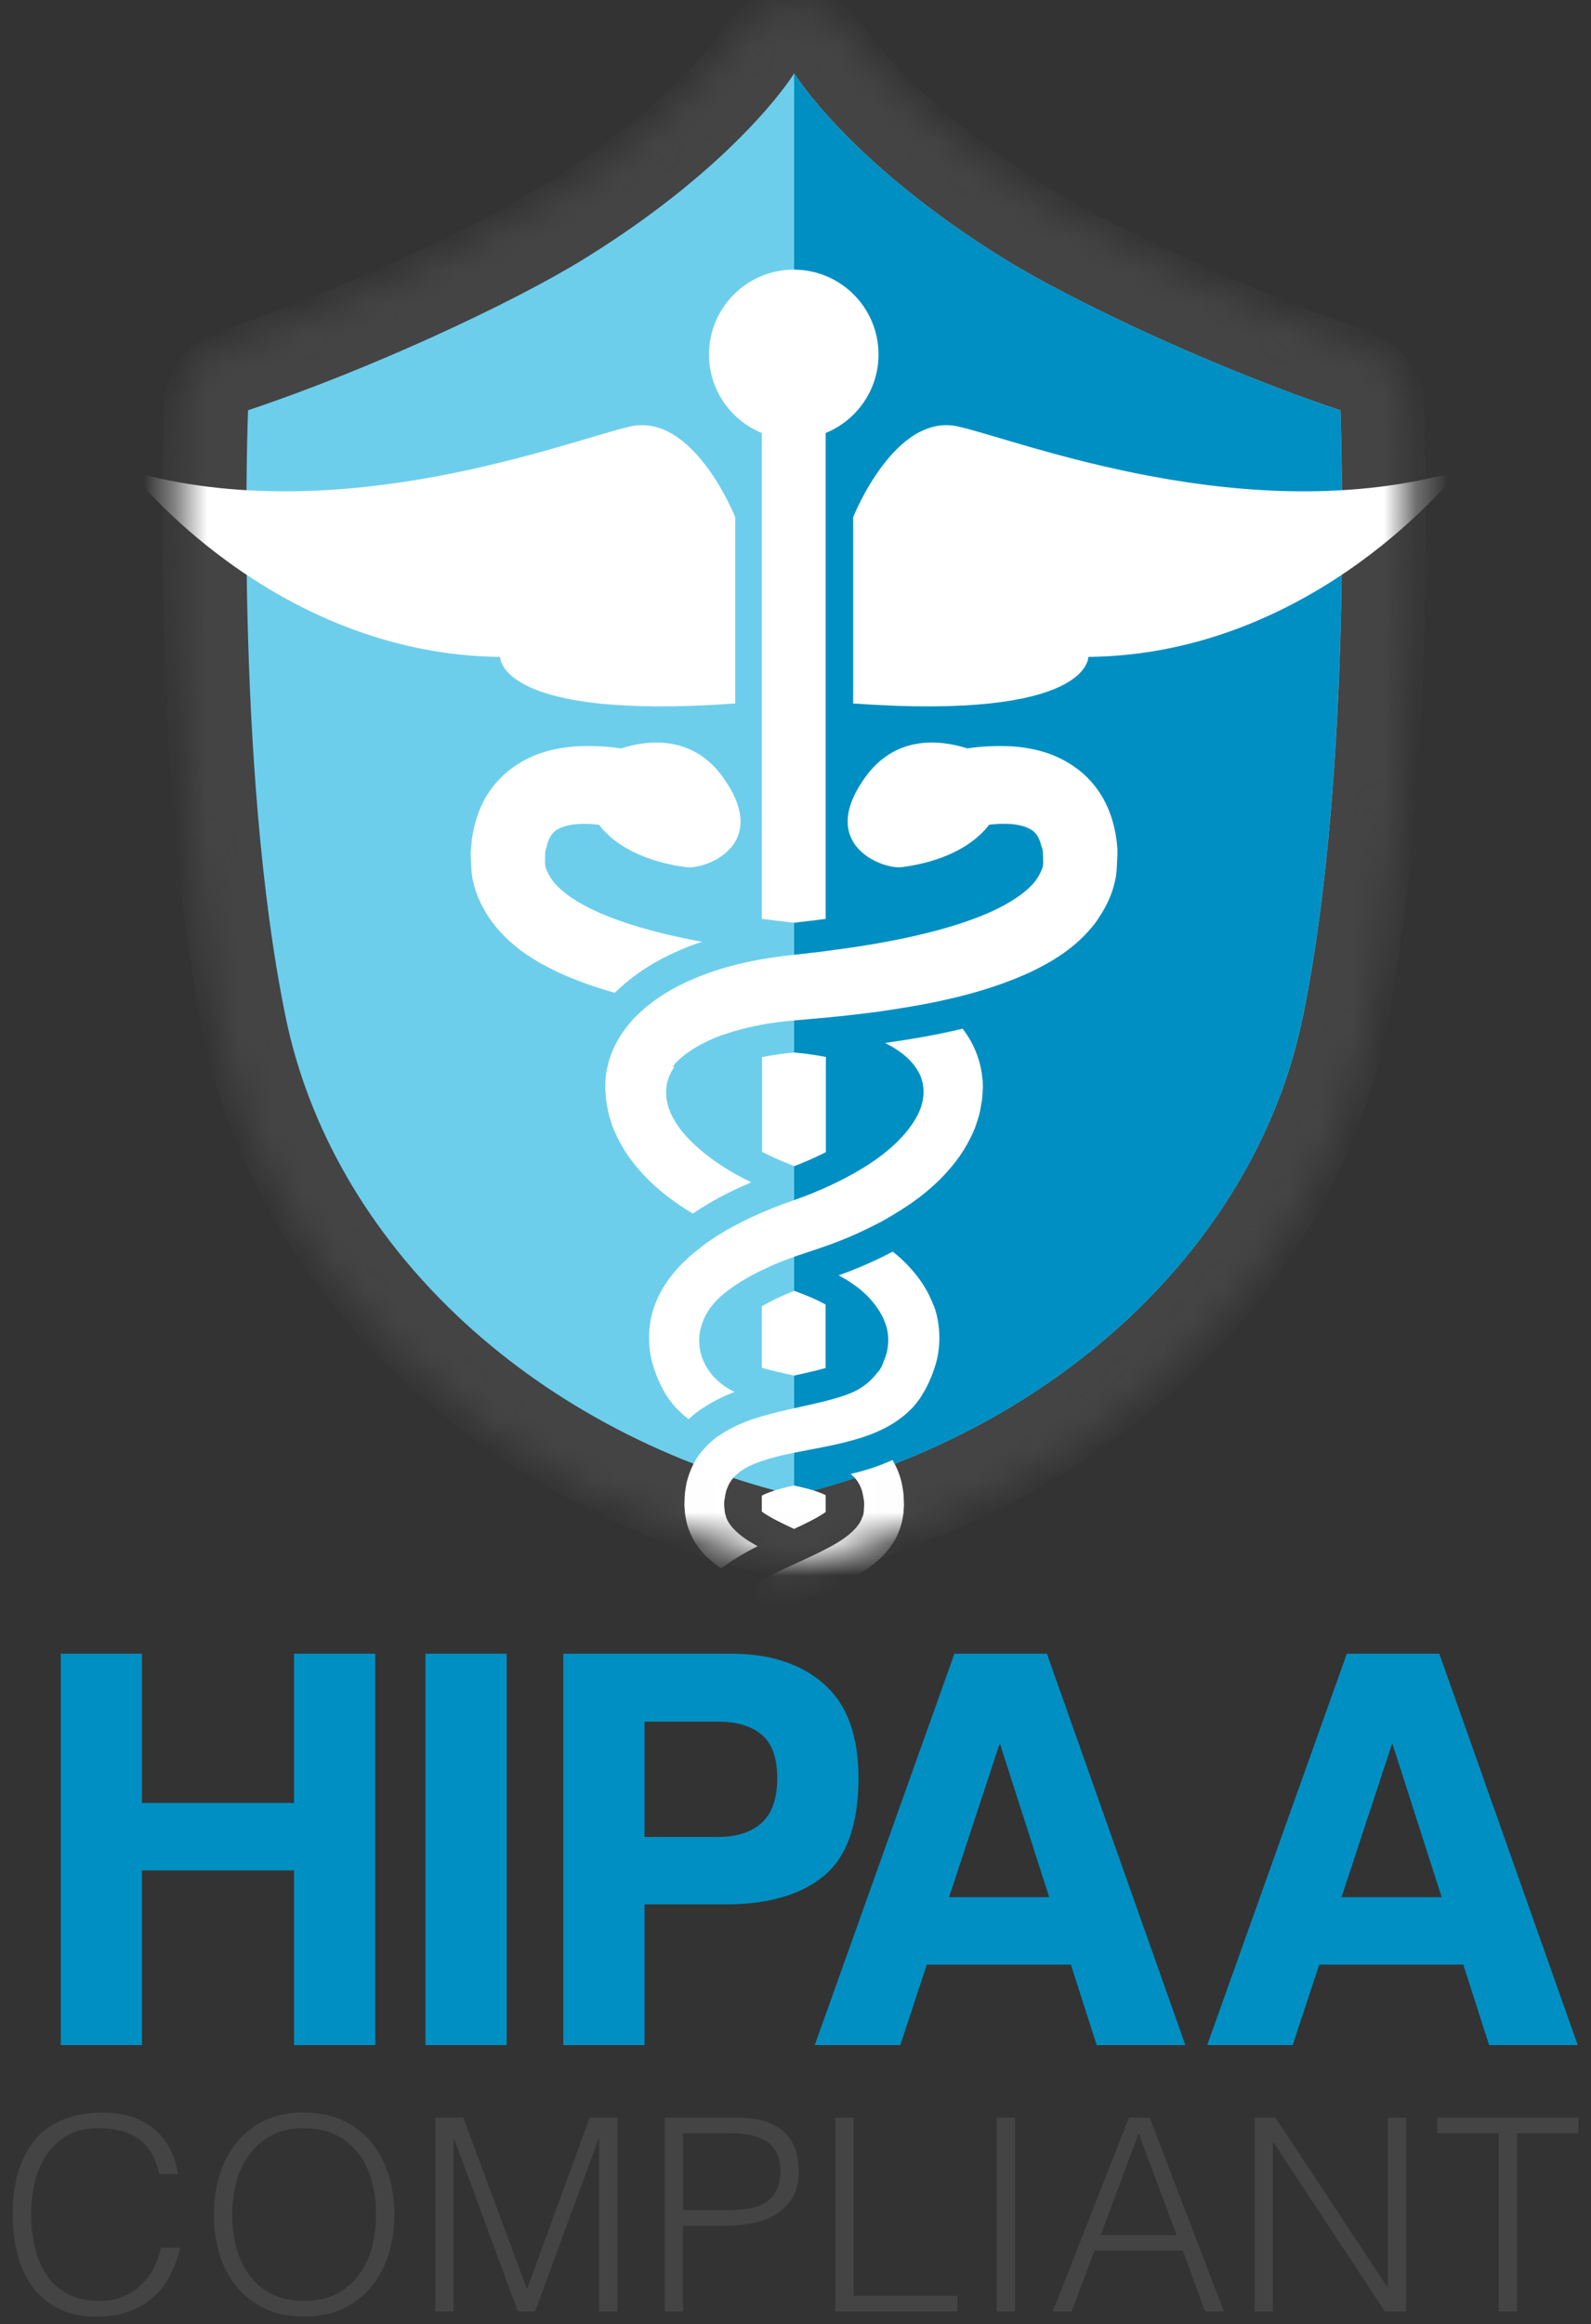 <svg width="50" height="73" viewBox="0 0 50 73" fill="none" xmlns="http://www.w3.org/2000/svg">
<rect x="0" y="0" width="50" height="73" fill="#333333" stroke="none"/>
<g id="Group 3029">
<path id="Vector" d="M5.004 68.285C4.886 67.766 4.666 67.397 4.344 67.177C4.022 66.957 3.603 66.847 3.084 66.847C2.718 66.847 2.402 66.921 2.137 67.067C1.872 67.214 1.654 67.411 1.481 67.659C1.309 67.907 1.183 68.192 1.101 68.517C1.02 68.841 0.979 69.183 0.979 69.544C0.979 69.882 1.015 70.215 1.085 70.542C1.156 70.869 1.272 71.161 1.437 71.418C1.6 71.674 1.819 71.882 2.096 72.039C2.372 72.197 2.719 72.275 3.136 72.275C3.395 72.275 3.631 72.233 3.846 72.149C4.06 72.065 4.248 71.948 4.408 71.798C4.568 71.648 4.704 71.472 4.814 71.27C4.924 71.066 5.006 70.843 5.064 70.602H5.663C5.596 70.895 5.496 71.172 5.368 71.435C5.237 71.697 5.068 71.927 4.856 72.125C4.644 72.322 4.388 72.479 4.086 72.594C3.785 72.71 3.431 72.768 3.025 72.768C2.556 72.768 2.156 72.683 1.823 72.51C1.491 72.338 1.219 72.106 1.008 71.812C0.796 71.519 0.643 71.18 0.546 70.793C0.45 70.408 0.402 69.996 0.402 69.563C0.402 68.982 0.474 68.49 0.618 68.084C0.762 67.678 0.96 67.347 1.214 67.09C1.468 66.834 1.766 66.648 2.11 66.532C2.453 66.417 2.828 66.359 3.234 66.359C3.543 66.359 3.832 66.399 4.1 66.481C4.367 66.562 4.605 66.686 4.81 66.849C5.015 67.013 5.184 67.214 5.317 67.453C5.449 67.693 5.541 67.97 5.592 68.286H5L5.004 68.285Z" fill="#444444"/>
<path id="Vector_2" d="M6.719 69.57C6.719 69.125 6.78 68.708 6.901 68.318C7.021 67.929 7.201 67.59 7.438 67.299C7.674 67.009 7.968 66.779 8.318 66.609C8.668 66.44 9.07 66.356 9.527 66.356C9.985 66.356 10.416 66.439 10.774 66.606C11.133 66.772 11.431 67.001 11.67 67.291C11.909 67.581 12.09 67.922 12.212 68.314C12.333 68.707 12.394 69.125 12.394 69.57C12.394 70.015 12.333 70.422 12.212 70.808C12.091 71.195 11.912 71.533 11.674 71.823C11.438 72.114 11.142 72.343 10.787 72.513C10.431 72.682 10.02 72.766 9.553 72.766C9.086 72.766 8.673 72.682 8.319 72.513C7.963 72.343 7.668 72.114 7.431 71.823C7.195 71.533 7.017 71.195 6.899 70.808C6.781 70.422 6.721 70.008 6.721 69.57H6.719ZM9.56 72.275C9.955 72.275 10.294 72.201 10.579 72.051C10.864 71.902 11.098 71.704 11.281 71.455C11.464 71.207 11.6 70.921 11.687 70.593C11.774 70.266 11.818 69.926 11.818 69.57C11.818 69.146 11.767 68.768 11.662 68.433C11.558 68.097 11.407 67.811 11.21 67.575C11.013 67.338 10.773 67.158 10.492 67.033C10.21 66.909 9.895 66.847 9.545 66.847C9.155 66.847 8.819 66.923 8.535 67.075C8.25 67.227 8.016 67.429 7.833 67.679C7.65 67.93 7.514 68.219 7.427 68.545C7.34 68.872 7.296 69.213 7.296 69.569C7.296 69.924 7.339 70.273 7.427 70.6C7.514 70.927 7.65 71.215 7.833 71.462C8.016 71.71 8.25 71.907 8.535 72.054C8.82 72.201 9.162 72.274 9.562 72.274L9.56 72.275Z" fill="#444444"/>
<path id="Vector_3" d="M13.68 72.605V66.517H14.559L16.555 71.885H16.571L18.532 66.517H19.404V72.605H18.828V67.177H18.812L16.817 72.605H16.275L14.271 67.177H14.255V72.605H13.68Z" fill="#444444"/>
<path id="Vector_4" d="M20.889 72.605V66.517H23.113C23.508 66.517 23.832 66.562 24.09 66.653C24.347 66.744 24.549 66.867 24.698 67.025C24.848 67.182 24.952 67.364 25.01 67.57C25.07 67.777 25.099 67.991 25.099 68.218C25.099 68.556 25.029 68.835 24.891 69.055C24.753 69.275 24.573 69.449 24.353 69.575C24.134 69.701 23.884 69.791 23.605 69.841C23.326 69.891 23.046 69.917 22.764 69.917H21.462V72.606H20.887L20.889 72.605ZM22.783 69.426C23.053 69.426 23.296 69.41 23.511 69.376C23.725 69.342 23.907 69.278 24.056 69.186C24.205 69.093 24.321 68.966 24.402 68.806C24.484 68.645 24.524 68.435 24.524 68.176C24.524 67.793 24.4 67.502 24.148 67.304C23.897 67.108 23.498 67.008 22.953 67.008H21.465V69.427H22.784L22.783 69.426Z" fill="#444444"/>
<path id="Vector_5" d="M26.25 72.605V66.517H26.826V72.115H30.09V72.605H26.251H26.25Z" fill="#444444"/>
<path id="Vector_6" d="M31.324 72.605V66.517H31.9V72.605H31.324Z" fill="#444444"/>
<path id="Vector_7" d="M33.086 72.605L35.479 66.517H36.13L38.464 72.605H37.872L37.17 70.694H34.397L33.679 72.605H33.087H33.086ZM34.591 70.204H36.976L35.784 67.007L34.593 70.204H34.591Z" fill="#444444"/>
<path id="Vector_8" d="M40.022 67.295H40.005V72.605H39.43V66.517H40.081L43.598 71.835H43.614V66.517H44.19V72.605H43.522L40.022 67.295Z" fill="#444444"/>
<path id="Vector_9" d="M45.172 66.517H49.602V67.007H47.675V72.605H47.099V67.007H45.172V66.517Z" fill="#444444"/>
<path id="Vector_10" d="M1.91 64.24V51.945H4.462V56.633H9.241V51.945H11.793V64.24H9.241V58.752H4.463V64.24H1.91Z" fill="#008FC2"/>
<path id="Vector_11" d="M15.923 64.24H13.371V51.945H15.923V64.24Z" fill="#008FC2"/>
<path id="Vector_12" d="M25.899 58.918C25.179 59.517 24.152 59.819 22.815 59.819H20.255V64.24H17.703V51.945H22.982C24.199 51.945 25.17 52.261 25.893 52.896C26.617 53.53 26.979 54.512 26.979 55.84C26.979 57.291 26.62 58.318 25.9 58.918H25.899ZM23.937 54.489C23.612 54.216 23.157 54.08 22.571 54.08H20.255V57.7H22.571C23.157 57.7 23.613 57.553 23.937 57.258C24.263 56.963 24.426 56.496 24.426 55.857C24.426 55.217 24.263 54.761 23.937 54.489Z" fill="#008FC2"/>
<path id="Vector_13" d="M29.994 51.945H32.901L37.252 64.24H34.466L33.655 61.712H29.126L28.293 64.24H25.605L29.994 51.945ZM29.824 59.593H32.973L31.42 54.756L29.826 59.593H29.824Z" fill="#008FC2"/>
<path id="Vector_14" d="M42.327 51.945H45.233L49.584 64.24H46.798L45.987 61.712H41.459L40.625 64.24H37.938L42.326 51.945H42.327ZM42.157 59.593H45.307L43.754 54.756L42.159 59.593H42.157Z" fill="#008FC2"/>
<g id="Clip path group">
<mask id="mask0_13831_2826" style="mask-type:luminance" maskUnits="userSpaceOnUse" x="5" y="0" width="40" height="50">
<g id="clippath">
<path id="Vector_15" d="M44.261 12.803C44.227 11.911 43.642 11.133 42.795 10.852C39.048 9.606 34.706 7.561 32.673 6.302C31.309 5.459 30.075 4.547 29.007 3.597C27.499 2.251 26.843 1.275 26.781 1.18C26.394 0.525 25.712 0.125 24.954 0.125C24.195 0.125 23.514 0.525 23.128 1.177C23.066 1.273 22.409 2.249 20.905 3.593C19.834 4.546 18.599 5.457 17.234 6.301C15.201 7.559 10.859 9.605 7.113 10.851C6.266 11.133 5.682 11.909 5.647 12.803C5.629 13.27 5.223 24.325 6.867 32.359C8.481 40.247 15.33 46.789 24.317 49.026C24.488 49.069 24.662 49.09 24.834 49.09C24.874 49.09 24.914 49.09 24.954 49.086C25.165 49.098 25.381 49.078 25.592 49.026C34.579 46.789 41.428 40.247 43.042 32.361C44.687 24.327 44.28 13.271 44.262 12.804L44.261 12.803Z" fill="white"/>
</g>
</mask>
<g mask="url(#mask0_13831_2826)">
<g id="Group">
<path id="Vector_16" d="M42.124 12.886C38.353 11.633 33.809 9.522 31.55 8.124C29.87 7.084 28.571 6.073 27.584 5.195C25.695 3.508 24.96 2.302 24.96 2.302C24.96 2.302 24.226 3.508 22.336 5.195C21.348 6.074 20.049 7.086 18.369 8.124C16.11 9.522 11.566 11.631 7.795 12.886C7.795 12.886 7.362 24.058 8.973 31.929C10.416 38.982 16.572 44.886 24.841 46.944C24.881 46.924 24.921 46.902 24.96 46.882C25 46.902 25.04 46.924 25.08 46.944C33.349 44.886 39.504 38.982 40.947 31.929C42.558 24.057 42.125 12.886 42.125 12.886H42.124Z" stroke="#444444" stroke-width="5.277" stroke-linecap="round" stroke-linejoin="round"/>
<path id="Vector_17" d="M42.124 12.886C38.353 11.633 33.809 9.522 31.55 8.124C29.87 7.084 28.571 6.073 27.584 5.195C25.695 3.508 24.96 2.302 24.96 2.302C24.96 2.302 24.226 3.508 22.336 5.195C21.348 6.074 20.049 7.086 18.369 8.124C16.11 9.522 11.566 11.631 7.795 12.886C7.795 12.886 7.362 24.058 8.973 31.929C10.416 38.982 16.572 44.886 24.841 46.944C24.881 46.924 24.921 46.902 24.96 46.882C25 46.902 25.04 46.924 25.08 46.944C33.349 44.886 39.504 38.982 40.947 31.929C42.558 24.057 42.125 12.886 42.125 12.886H42.124Z" fill="#6DCEEC"/>
<path id="Vector_18" d="M40.943 31.929C42.554 24.057 42.121 12.886 42.121 12.886C38.35 11.633 33.806 9.522 31.547 8.124C29.867 7.084 28.568 6.073 27.581 5.195C25.691 3.508 24.957 2.302 24.957 2.302V46.883C24.996 46.904 25.037 46.925 25.076 46.946C33.346 44.888 39.501 38.983 40.944 31.931L40.943 31.929Z" fill="#008FC2"/>
<path id="Vector_19" d="M30.122 13.399C28.12 12.937 26.812 16.246 26.812 16.246V22.097C34.278 22.634 34.202 20.635 34.202 20.635C41.359 20.557 45.824 14.801 45.824 14.801C39.204 16.664 32.123 13.86 30.122 13.399Z" fill="white"/>
<path id="Vector_20" d="M23.105 22.097V16.246C23.105 16.246 21.796 12.937 19.796 13.399C17.795 13.86 10.714 16.664 4.094 14.801C4.094 14.801 8.558 20.557 15.717 20.635C15.717 20.635 15.641 22.635 23.106 22.097H23.105Z" fill="white"/>
<path id="Vector_21" d="M23.941 13.601V28.862C24.252 28.902 24.586 28.943 24.955 28.984C25.315 28.943 25.641 28.904 25.948 28.864V13.601C26.921 13.205 27.609 12.25 27.609 11.135C27.609 9.663 26.416 8.47 24.946 8.47C23.476 8.47 22.281 9.663 22.281 11.135C22.281 12.25 22.968 13.205 23.941 13.601Z" fill="white"/>
<path id="Vector_22" d="M24.96 36.63C25.057 36.593 25.152 36.556 25.247 36.514C25.48 36.421 25.714 36.312 25.954 36.19V33.201C25.642 33.139 25.313 33.093 24.963 33.061C24.602 33.094 24.265 33.14 23.949 33.205V36.181C24.195 36.305 24.432 36.417 24.662 36.509C24.764 36.554 24.863 36.592 24.962 36.63H24.96Z" fill="white"/>
<path id="Vector_23" d="M25.905 47.524C25.922 47.513 25.933 47.505 25.948 47.494V46.966C25.824 46.904 25.619 46.823 25.345 46.754C25.22 46.72 25.087 46.69 24.951 46.662C24.82 46.69 24.692 46.719 24.574 46.752C24.281 46.825 24.07 46.91 23.941 46.98V47.48C23.962 47.495 23.979 47.509 24.003 47.525C24.254 47.694 24.59 47.856 24.954 48.026C25.318 47.856 25.654 47.694 25.905 47.525V47.524Z" fill="white"/>
<path id="Vector_24" d="M24.954 43.21C24.968 43.207 24.981 43.203 24.993 43.201C25.152 43.165 25.305 43.131 25.456 43.096C25.626 43.057 25.791 43.016 25.946 42.971V40.979C25.64 40.808 25.297 40.669 24.961 40.546C24.581 40.695 24.236 40.861 23.941 41.032V42.965C24.239 43.05 24.569 43.123 24.913 43.199C24.927 43.202 24.94 43.206 24.954 43.209V43.21Z" fill="white"/>
<path id="Vector_25" d="M35.12 26.695L35.087 26.372C35.025 25.939 34.911 25.552 34.736 25.205C34.545 24.823 34.26 24.471 33.934 24.211C33.251 23.671 32.556 23.527 32.027 23.463C31.523 23.409 30.971 23.44 30.634 23.477C30.552 23.486 30.476 23.497 30.401 23.508C29.509 23.226 28.13 23.096 27.179 24.431C25.666 26.555 27.756 27.31 28.331 27.24C28.825 27.177 30.291 26.937 31.088 25.905C31.31 25.88 31.545 25.867 31.769 25.885C31.95 25.896 32.208 25.945 32.377 26.044C32.457 26.087 32.521 26.144 32.581 26.224C32.592 26.239 32.603 26.254 32.612 26.27C32.665 26.363 32.703 26.477 32.727 26.58C32.755 26.641 32.774 26.712 32.776 26.794C32.778 26.799 32.778 26.824 32.778 26.828C32.778 26.853 32.78 26.879 32.779 26.906L32.783 27.041C32.785 27.102 32.782 27.162 32.778 27.184C32.77 27.241 32.752 27.294 32.726 27.343C32.691 27.435 32.642 27.518 32.592 27.594C32.453 27.818 32.155 28.077 31.769 28.312C31.652 28.383 31.527 28.453 31.396 28.52C30.539 28.948 29.349 29.304 27.851 29.582C27.663 29.618 27.473 29.652 27.276 29.683C27.093 29.713 26.906 29.743 26.712 29.771C26.47 29.806 26.213 29.84 25.943 29.876C25.638 29.915 25.311 29.953 24.951 29.992C24.909 29.998 24.868 30.002 24.825 30.007C24.521 30.038 24.226 30.082 23.937 30.132C23.242 30.253 22.592 30.428 22.003 30.662C21.452 30.88 21.005 31.118 20.601 31.405C20.57 31.427 20.54 31.45 20.51 31.475C20.333 31.606 20.172 31.741 20.029 31.882C19.89 32.019 19.766 32.161 19.653 32.311C19.553 32.444 19.463 32.584 19.383 32.73C19.25 32.973 19.153 33.238 19.093 33.507C19.079 33.565 19.066 33.625 19.056 33.684C19.045 33.763 19.033 33.854 19.026 33.944L19.02 34.142V34.148L19.036 34.413C19.037 34.431 19.04 34.457 19.041 34.481C19.041 34.503 19.044 34.526 19.053 34.583C19.085 34.77 19.119 34.985 19.159 35.101C19.176 35.149 19.191 35.198 19.206 35.245C19.239 35.354 19.273 35.457 19.311 35.532C19.315 35.54 19.32 35.549 19.322 35.557C19.436 35.821 19.583 36.081 19.759 36.334C20.343 37.152 21.075 37.699 21.772 38.121C22.397 37.694 23.026 37.386 23.609 37.139C23.439 37.056 23.265 36.965 23.085 36.865C22.247 36.384 21.6 35.826 21.256 35.29C20.86 34.685 20.901 34.188 21.005 33.88C21.05 33.749 21.115 33.626 21.197 33.507H21.138C21.331 33.247 21.67 33 22.037 32.803C22.063 32.79 22.088 32.778 22.113 32.764C22.121 32.76 22.131 32.756 22.139 32.751C22.204 32.718 22.268 32.687 22.333 32.658C22.356 32.649 22.379 32.638 22.402 32.628C22.503 32.585 22.6 32.545 22.695 32.513C22.702 32.512 22.709 32.508 22.716 32.506C22.716 32.506 22.717 32.506 22.718 32.506C22.846 32.46 22.98 32.421 23.113 32.381C23.375 32.305 23.649 32.242 23.934 32.188C24.104 32.156 24.278 32.129 24.457 32.106C24.616 32.087 24.782 32.069 24.948 32.056C24.976 32.053 24.999 32.05 25.027 32.047C25.352 32.02 25.653 31.994 25.941 31.966C26.556 31.908 27.093 31.846 27.586 31.78C28.175 31.696 28.78 31.599 29.39 31.475C29.597 31.431 29.806 31.385 30.014 31.335C30.206 31.289 30.398 31.24 30.59 31.185C31.19 31.016 31.788 30.808 32.37 30.542C33.074 30.203 33.817 29.775 34.424 28.988C34.464 28.936 34.496 28.882 34.531 28.828C34.774 28.471 34.952 28.08 35.032 27.709C35.035 27.696 35.039 27.681 35.043 27.667C35.062 27.605 35.081 27.447 35.093 27.344L35.118 26.789L35.115 26.705C35.115 26.705 35.114 26.695 35.114 26.694L35.12 26.695Z" fill="white"/>
<path id="Vector_26" d="M29.334 40.995C29.135 40.462 28.802 39.988 28.315 39.534C28.229 39.457 28.145 39.386 28.058 39.316C27.562 39.574 27.08 39.79 26.62 39.962C26.535 39.996 26.445 40.027 26.355 40.06C26.899 40.349 27.4 40.734 27.712 41.317C27.757 41.401 27.792 41.488 27.824 41.573H27.821C27.824 41.583 27.828 41.592 27.832 41.6C27.838 41.619 27.847 41.638 27.853 41.657C27.881 41.754 27.9 41.854 27.909 41.955C27.927 42.154 27.904 42.362 27.847 42.563C27.843 42.576 27.837 42.587 27.834 42.601C27.818 42.651 27.796 42.698 27.777 42.747C27.76 42.792 27.748 42.836 27.727 42.878C27.719 42.902 27.707 42.925 27.693 42.95L27.665 42.997L27.655 43.013C27.638 43.042 27.617 43.069 27.593 43.092C27.38 43.374 27.134 43.574 26.831 43.718C26.816 43.725 26.799 43.731 26.785 43.737C26.715 43.769 26.644 43.801 26.565 43.826C26.565 43.826 26.565 43.826 26.564 43.826C26.397 43.885 26.219 43.935 26.036 43.984C26.007 43.991 25.982 43.999 25.953 44.006C25.949 44.006 25.946 44.006 25.944 44.008C25.714 44.067 25.474 44.12 25.227 44.174C25.224 44.174 25.22 44.175 25.216 44.177C25.132 44.196 25.045 44.216 24.961 44.235C24.632 44.308 24.299 44.386 23.952 44.486C23.951 44.486 23.95 44.486 23.948 44.487C23.528 44.612 23.074 44.774 22.619 45.079C22.592 45.097 22.565 45.114 22.537 45.133C22.415 45.222 22.295 45.329 22.184 45.446C22.09 45.545 22.002 45.651 21.926 45.761C21.905 45.791 21.888 45.822 21.869 45.853C21.744 46.061 21.646 46.3 21.578 46.571C21.561 46.661 21.531 46.826 21.519 46.97L21.508 47.27L21.516 47.385L21.527 47.535C21.539 47.623 21.555 47.711 21.573 47.798C21.611 47.968 21.656 48.078 21.728 48.238C21.965 48.726 22.334 49.044 22.663 49.269C23.029 48.991 23.42 48.767 23.808 48.568C23.684 48.498 23.561 48.428 23.45 48.353C23.264 48.227 22.934 47.973 22.824 47.668C22.824 47.664 22.815 47.639 22.815 47.636C22.809 47.62 22.803 47.599 22.795 47.57C22.778 47.516 22.773 47.455 22.767 47.384C22.767 47.364 22.765 47.347 22.762 47.324C22.762 47.315 22.761 47.304 22.761 47.293C22.761 47.277 22.759 47.259 22.759 47.243C22.759 47.239 22.759 47.235 22.759 47.231V47.193C22.761 47.153 22.766 47.111 22.777 47.068C22.782 47.015 22.791 46.974 22.799 46.935L22.807 46.901C22.811 46.874 22.818 46.845 22.827 46.819C22.907 46.584 23.006 46.437 23.181 46.289C23.219 46.257 23.255 46.226 23.299 46.194C23.448 46.094 23.636 46.005 23.849 45.926C23.882 45.914 23.916 45.903 23.95 45.892C24.069 45.85 24.194 45.811 24.328 45.777C24.527 45.723 24.741 45.676 24.961 45.632C25.099 45.605 25.238 45.577 25.383 45.55C25.57 45.515 25.762 45.478 25.954 45.439C26.294 45.37 26.643 45.29 27.013 45.178C27.107 45.148 27.205 45.114 27.305 45.078C27.476 45.015 27.653 44.939 27.832 44.846C27.98 44.768 28.129 44.678 28.276 44.569C28.35 44.515 28.425 44.456 28.498 44.392L28.671 44.225C28.733 44.158 28.794 44.08 28.851 44.004C28.905 43.935 28.926 43.904 28.943 43.874L29.081 43.646C29.224 43.374 29.332 43.111 29.41 42.838C29.526 42.438 29.549 41.987 29.488 41.571C29.458 41.367 29.41 41.169 29.338 40.991L29.334 40.995Z" fill="white"/>
<path id="Vector_27" d="M28.846 55.994C28.846 55.994 28.842 55.994 28.841 55.994C28.841 55.994 28.831 55.994 28.826 55.994C28.723 55.987 28.493 55.964 28.187 55.92C27.968 55.888 27.712 55.849 27.421 55.793C27.223 55.755 27.01 55.709 26.783 55.653C26.642 55.619 26.497 55.581 26.346 55.539C26.279 55.52 26.208 55.498 26.137 55.478C26.076 55.459 26.012 55.439 25.948 55.418C25.629 55.316 25.291 55.193 24.956 55.038C24.763 54.949 24.571 54.849 24.385 54.737C24.233 54.645 24.085 54.543 23.944 54.433C23.924 54.418 23.904 54.404 23.885 54.389C23.865 54.374 23.844 54.359 23.825 54.343C23.395 53.989 23.106 53.544 23.015 53.092C23.012 53.081 23.011 53.069 23.01 53.058C22.995 53.014 22.987 52.971 22.985 52.926L22.973 52.679C22.966 52.615 22.97 52.549 22.983 52.488C22.987 52.4 23.002 52.326 23.012 52.27C23.063 52 23.164 51.756 23.323 51.533C23.447 51.354 23.627 51.178 23.859 51.007C23.885 50.986 23.916 50.967 23.944 50.948C24.073 50.858 24.212 50.767 24.371 50.678C24.531 50.59 24.705 50.502 24.894 50.418C24.914 50.408 24.936 50.4 24.956 50.389C25.148 50.3 25.351 50.214 25.567 50.123C25.693 50.07 25.821 50.016 25.95 49.96C26.055 49.913 26.164 49.867 26.273 49.816C26.44 49.739 26.609 49.652 26.786 49.557C26.897 49.496 27.01 49.434 27.125 49.363C27.167 49.336 27.209 49.307 27.254 49.278C27.578 49.055 27.953 48.735 28.196 48.23C28.259 48.09 28.305 47.976 28.344 47.806C28.364 47.718 28.379 47.631 28.392 47.543L28.401 47.394L28.409 47.278L28.397 46.963C28.387 46.837 28.358 46.68 28.333 46.559C28.272 46.308 28.174 46.07 28.047 45.861C27.781 45.983 27.526 46.074 27.303 46.145C27.109 46.205 26.92 46.253 26.736 46.3C26.915 46.452 27.014 46.599 27.091 46.83C27.099 46.856 27.106 46.883 27.11 46.912L27.117 46.947C27.127 46.988 27.135 47.031 27.14 47.08C27.156 47.14 27.158 47.193 27.158 47.237V47.243C27.158 47.256 27.158 47.267 27.158 47.278C27.158 47.293 27.156 47.308 27.154 47.322L27.15 47.395L27.147 47.474C27.141 47.547 27.124 47.615 27.093 47.676C26.983 47.984 26.651 48.238 26.464 48.364C26.354 48.437 26.233 48.508 26.107 48.578C26.055 48.607 26.001 48.634 25.948 48.661C25.819 48.729 25.688 48.794 25.549 48.859C25.409 48.926 25.268 48.991 25.123 49.058C25.067 49.082 25.01 49.111 24.955 49.136C24.77 49.221 24.584 49.306 24.397 49.398C24.249 49.473 24.096 49.554 23.942 49.64C23.84 49.697 23.74 49.754 23.641 49.816C23.481 49.916 23.325 50.027 23.172 50.149C23.037 50.259 22.905 50.378 22.78 50.51C22.658 50.64 22.539 50.78 22.431 50.936C22.199 51.281 22.038 51.702 21.979 52.118C21.967 52.201 21.95 52.31 21.95 52.402L21.941 52.645L21.962 52.969C21.978 53.086 22 53.203 22.023 53.318C22.161 53.906 22.471 54.365 22.791 54.704C22.934 54.856 23.078 54.987 23.209 55.09C23.217 55.096 23.227 55.103 23.236 55.111C23.417 55.253 23.597 55.373 23.774 55.479C23.831 55.513 23.887 55.544 23.942 55.574C24.226 55.732 24.499 55.854 24.746 55.957C24.815 55.984 24.886 56.01 24.953 56.036C25.187 56.124 25.427 56.204 25.681 56.279C25.766 56.303 25.857 56.328 25.947 56.351C26.005 56.367 26.058 56.383 26.118 56.397C26.223 56.423 26.323 56.447 26.422 56.469C27.086 56.62 27.631 56.696 28.083 56.747C28.311 56.77 28.492 56.786 28.614 56.799L28.823 56.811C29.039 56.811 29.217 56.642 29.229 56.427C29.243 56.203 29.07 56.01 28.845 55.996L28.846 55.994Z" fill="white"/>
<path id="Vector_28" d="M30.877 33.928C30.871 33.853 30.86 33.762 30.848 33.672C30.84 33.618 30.826 33.562 30.816 33.507C30.756 33.243 30.658 32.976 30.524 32.73C30.444 32.584 30.353 32.445 30.253 32.312C29.427 32.512 28.608 32.648 27.813 32.761C28.243 32.973 28.558 33.223 28.761 33.507C28.834 33.61 28.896 33.716 28.938 33.827C29.044 34.105 29.105 34.553 28.796 35.102C28.435 35.74 27.771 36.333 26.821 36.864C26.64 36.964 26.466 37.055 26.297 37.138C26.18 37.196 26.065 37.249 25.951 37.3C25.856 37.344 25.761 37.385 25.667 37.423C25.655 37.428 25.644 37.434 25.633 37.438C25.413 37.534 25.192 37.613 24.959 37.696C24.948 37.701 24.937 37.704 24.926 37.709C24.743 37.773 24.543 37.845 24.31 37.936C24.19 37.985 24.067 38.035 23.945 38.088C23.567 38.251 23.18 38.437 22.796 38.662C22.629 38.76 22.464 38.863 22.298 38.978C22.15 39.081 22.002 39.194 21.856 39.315C21.767 39.387 21.68 39.459 21.595 39.537C21.11 39.987 20.778 40.462 20.582 40.984C20.511 41.166 20.462 41.367 20.43 41.574C20.371 41.993 20.394 42.441 20.508 42.839C20.587 43.115 20.694 43.38 20.838 43.648L20.899 43.759C20.899 43.759 20.907 43.771 20.907 43.772L20.976 43.881C20.995 43.91 21.014 43.941 21.066 44.007C21.124 44.082 21.186 44.162 21.249 44.23L21.439 44.413C21.505 44.471 21.573 44.524 21.642 44.576C21.743 44.485 21.846 44.398 21.953 44.321C22.339 44.045 22.724 43.861 23.084 43.722C22.514 43.453 22.116 42.981 22.003 42.42C21.945 42.134 21.971 41.848 22.065 41.574C22.173 41.257 22.375 40.959 22.669 40.705C22.947 40.463 23.27 40.255 23.6 40.074C23.715 40.011 23.831 39.953 23.946 39.897C24.044 39.85 24.14 39.805 24.235 39.763C24.474 39.658 24.702 39.567 24.904 39.497C24.921 39.49 24.942 39.483 24.959 39.476C25.086 39.432 25.237 39.381 25.404 39.326C25.579 39.27 25.766 39.206 25.952 39.14C26.057 39.103 26.163 39.066 26.263 39.026C26.544 38.92 26.832 38.798 27.121 38.661C27.297 38.578 27.474 38.491 27.653 38.397C27.658 38.395 27.664 38.392 27.671 38.389C27.823 38.306 27.977 38.214 28.135 38.119C28.83 37.7 29.563 37.151 30.15 36.329C30.326 36.079 30.473 35.817 30.586 35.554C30.59 35.545 30.594 35.537 30.598 35.529C30.636 35.452 30.669 35.351 30.704 35.241C30.719 35.194 30.734 35.146 30.75 35.099C30.79 34.981 30.826 34.764 30.855 34.59C30.866 34.526 30.867 34.503 30.868 34.48C30.868 34.456 30.871 34.43 30.874 34.396L30.89 34.147C30.889 34.138 30.889 34.128 30.889 34.119L30.882 33.923L30.877 33.928Z" fill="white"/>
<path id="Vector_29" d="M20.03 30.588C20.502 30.253 21.015 29.98 21.644 29.729C21.779 29.676 21.921 29.631 22.062 29.584C20.562 29.305 19.37 28.948 18.515 28.521C18.385 28.456 18.26 28.385 18.143 28.315C17.758 28.08 17.459 27.819 17.314 27.586C17.268 27.514 17.219 27.434 17.183 27.34C17.162 27.298 17.145 27.25 17.137 27.203C17.126 27.14 17.128 27.09 17.129 27.039C17.129 27.036 17.129 27.008 17.129 27.005L17.132 26.899C17.132 26.87 17.132 26.845 17.133 26.819C17.133 26.813 17.133 26.807 17.133 26.801V26.778C17.141 26.712 17.156 26.655 17.177 26.603C17.202 26.489 17.242 26.367 17.3 26.27C17.308 26.256 17.319 26.241 17.33 26.226C17.39 26.144 17.453 26.088 17.534 26.045C17.703 25.946 17.963 25.897 18.15 25.886C18.216 25.881 18.292 25.878 18.37 25.878C18.523 25.878 18.677 25.89 18.823 25.907C19.621 26.938 21.087 27.178 21.581 27.241C22.158 27.313 24.246 26.557 22.734 24.433C21.782 23.096 20.404 23.227 19.513 23.51C19.437 23.499 19.359 23.488 19.275 23.477C18.945 23.44 18.4 23.408 17.878 23.465C17.356 23.527 16.66 23.671 15.978 24.213C15.654 24.472 15.369 24.825 15.177 25.206C15.004 25.555 14.888 25.942 14.826 26.389L14.789 26.809L14.816 27.352C14.828 27.454 14.846 27.606 14.864 27.666C14.869 27.681 14.873 27.696 14.876 27.711C14.918 27.909 14.99 28.114 15.084 28.315C15.191 28.547 15.325 28.777 15.488 28.991C16.092 29.776 16.835 30.203 17.55 30.546C18.128 30.809 18.721 31.017 19.32 31.185C19.532 30.976 19.768 30.777 20.031 30.588H20.03Z" fill="white"/>
</g>
</g>
</g>
</g>
</svg>
